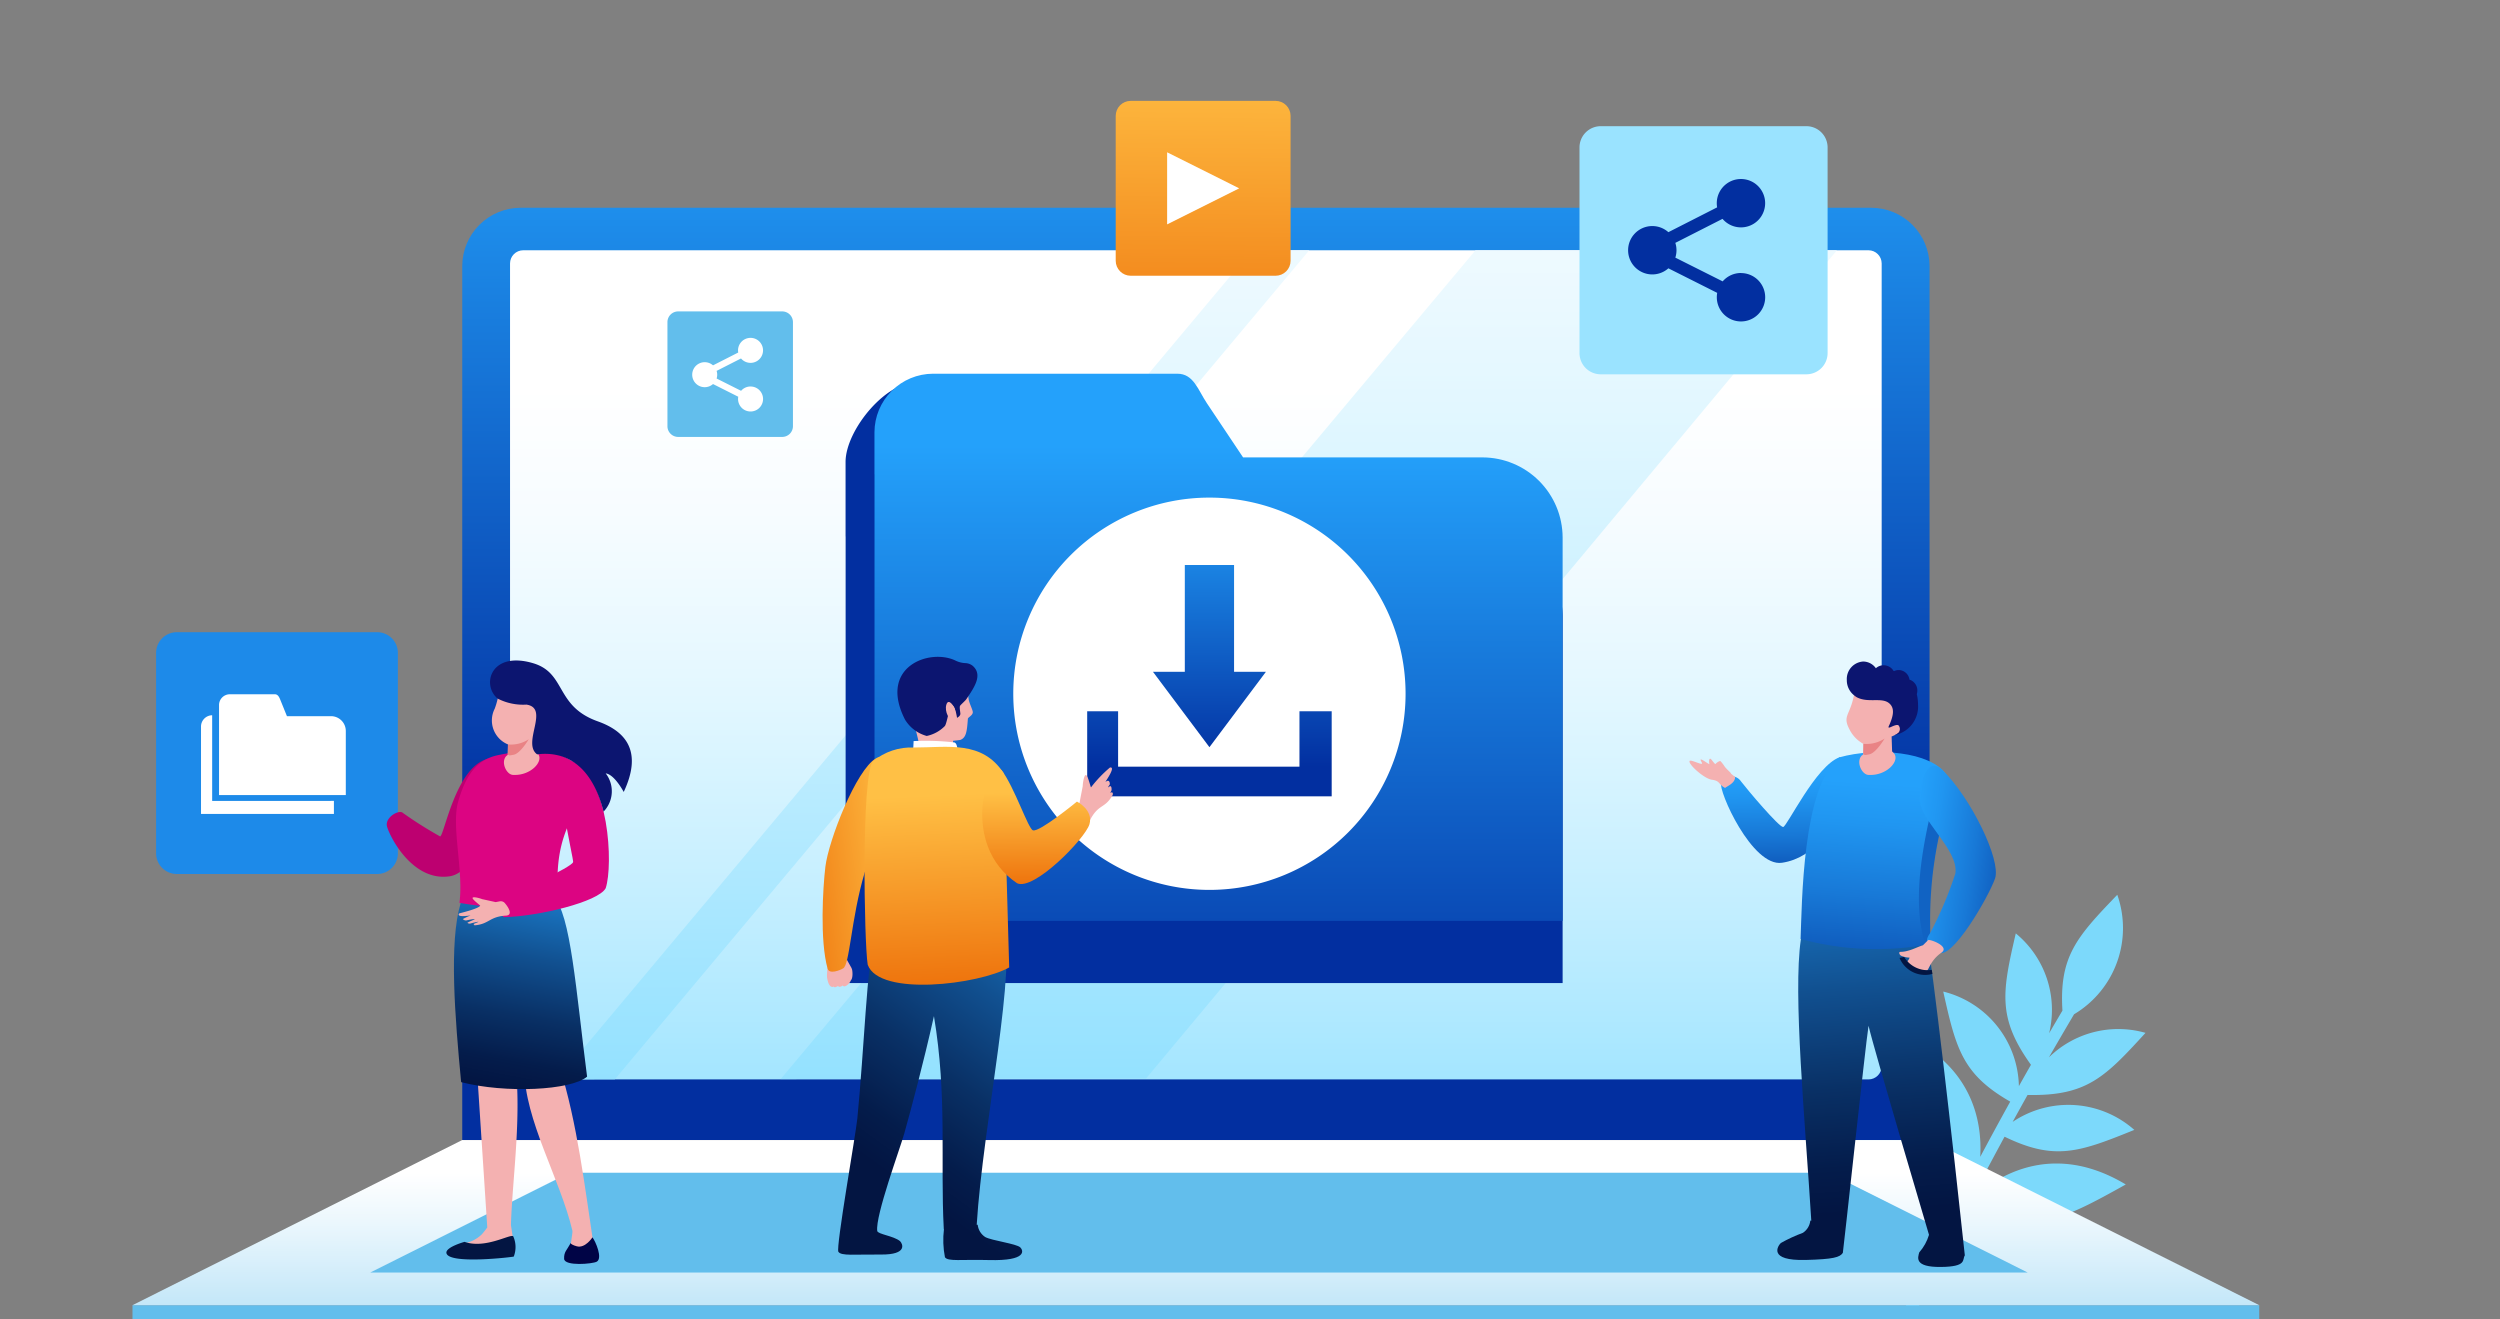 <svg xmlns="http://www.w3.org/2000/svg" xmlns:xlink="http://www.w3.org/1999/xlink" width="200" height="105.53" viewBox="0 0 200 105.53">
  <rect x="0" y="0" width="200" height="105.53" fill="#808080" stroke="none"/>
  <defs>
    <clipPath id="clip-path">
      <rect id="Rectangle_6039" data-name="Rectangle 6039" width="200" height="105.53" transform="translate(729 1520)" fill="#fff" stroke="#707070" stroke-width="1"/>
    </clipPath>
    <clipPath id="clip-path-2">
      <path id="Path_31643" data-name="Path 31643" d="M867.864,1022.916H759.8a4.675,4.675,0,0,0-4.661,4.661V1097.5H872.525v-69.923a4.675,4.675,0,0,0-4.661-4.661" transform="translate(-755.134 -1022.916)" fill="none" clip-rule="evenodd"/>
    </clipPath>
    <linearGradient id="linear-gradient" x1="0.5" y1="0.665" x2="0.5" y2="-0.122" gradientUnits="objectBoundingBox">
      <stop offset="0" stop-color="#022fa0"/>
      <stop offset="0.678" stop-color="#187bdc"/>
      <stop offset="1" stop-color="#24a1fb"/>
    </linearGradient>
    <clipPath id="clip-path-3">
      <path id="Path_31644" data-name="Path 31644" d="M902.4,1057.175H794.779a1.058,1.058,0,0,0-1.055,1.055v64.224a1.058,1.058,0,0,0,1.055,1.055H902.4a1.058,1.058,0,0,0,1.055-1.055V1058.23a1.058,1.058,0,0,0-1.055-1.055" transform="translate(-793.724 -1057.175)" fill="none" clip-rule="evenodd"/>
    </clipPath>
    <linearGradient id="linear-gradient-2" x1="0.5" y1="1.48" x2="0.5" y2="0.165" gradientUnits="objectBoundingBox">
      <stop offset="0" stop-color="#54d0ff"/>
      <stop offset="0.26" stop-color="#8fe0ff"/>
      <stop offset="0.501" stop-color="#bfedff"/>
      <stop offset="0.713" stop-color="#e2f7ff"/>
      <stop offset="0.886" stop-color="#f7fcff"/>
      <stop offset="1" stop-color="#fff"/>
    </linearGradient>
    <clipPath id="clip-path-4">
      <path id="Path_31645" data-name="Path 31645" d="M892.1,1057.174,836.547,1123.5l-4.591.007,55.563-66.333Zm42.216,0-55.271,66.257-29.231.047,55.585-66.3Z" transform="translate(-831.956 -1057.174)" fill="none" clip-rule="evenodd"/>
    </clipPath>
    <linearGradient id="linear-gradient-3" x1="0.5" y1="1.537" x2="0.5" y2="-0.351" xlink:href="#linear-gradient-2"/>
    <clipPath id="clip-path-5">
      <path id="Path_31648" data-name="Path 31648" d="M633.077,1774.632H515.686l-26.375,13.208h170.14Z" transform="translate(-489.311 -1774.632)" fill="none" clip-rule="evenodd"/>
    </clipPath>
    <linearGradient id="linear-gradient-4" x1="0.5" y1="1.756" x2="0.5" y2="0.198" gradientUnits="objectBoundingBox">
      <stop offset="0" stop-color="#82cdf2"/>
      <stop offset="0.406" stop-color="#bae3f7"/>
      <stop offset="0.804" stop-color="#ebf7fd"/>
      <stop offset="1" stop-color="#fff"/>
    </linearGradient>
    <clipPath id="clip-path-6">
      <path id="Path_31651" data-name="Path 31651" d="M1117.051,1163.409h19.157a6.425,6.425,0,0,1,6.406,6.406v30.673h-55.048V1164.76h-.005V1161.4a4.7,4.7,0,0,1,4.685-4.686h19.545c1.3,0,1.645,1.286,2.369,2.369Z" transform="translate(-1087.561 -1156.714)" fill="none" clip-rule="evenodd"/>
    </clipPath>
    <linearGradient id="linear-gradient-5" x1="0.5" y1="1.29" x2="0.5" y2="0.13" xlink:href="#linear-gradient"/>
    <clipPath id="clip-path-7">
      <path id="Path_31653" data-name="Path 31653" d="M1266.888,1310.964h3.94v8.541h2.55l-4.52,6.033-4.52-6.033h2.55Zm9.172,16.134v-4.435h2.578v6.807h-19.561v-6.807h2.474v4.435Z" transform="translate(-1259.078 -1310.964)" fill="none" clip-rule="evenodd"/>
    </clipPath>
    <linearGradient id="linear-gradient-6" x1="0.5" y1="0.872" x2="0.5" y2="-0.292" xlink:href="#linear-gradient"/>
    <clipPath id="clip-path-8">
      <path id="Path_31654" data-name="Path 31654" d="M1817.423,1575.481c-.644,4.321.342,14.505.834,22.494l-.077-.007a1.336,1.336,0,0,1-.591.978,12.592,12.592,0,0,0-1.766.814c-.226.216-1.09,1.44,2,1.358,2.2-.058,2.722-.211,2.958-.568.033-.05,1.828-16.791,2.057-18.167.392,1.754,4.837,16.717,4.836,16.726a3.752,3.752,0,0,1-.78,1.405c-.12.429-.407,1.184,1.724,1.165s1.694-.581,1.922-.927c-.946-8.895-2.6-23.328-3.075-25.695h0c-.687-7.92-9.719-.856-10.045.422" transform="translate(-1815.54 -1571.359)" fill="none" clip-rule="evenodd"/>
    </clipPath>
    <linearGradient id="linear-gradient-7" x1="0.512" y1="0.874" x2="0.48" y2="-0.119" gradientUnits="objectBoundingBox">
      <stop offset="0" stop-color="#031542"/>
      <stop offset="0.108" stop-color="#041c4b"/>
      <stop offset="0.291" stop-color="#093065"/>
      <stop offset="0.525" stop-color="#115090"/>
      <stop offset="0.798" stop-color="#1b7ccb"/>
      <stop offset="1" stop-color="#24a1fb"/>
    </linearGradient>
    <clipPath id="clip-path-9">
      <path id="Path_31655" data-name="Path 31655" d="M1780.028,1469.437c-.931,2.042-2.416,4.572-5.079,4.969-2.383.355-5.123-5.771-4.868-6.421a.923.923,0,0,1,1.594-.083c.489.646,3.042,3.666,3.367,3.643.307-.021,2.613-4.887,4.5-5.573.224-.144,1.141,2.479.486,3.466" transform="translate(-1770.064 -1465.965)" fill="none" clip-rule="evenodd"/>
    </clipPath>
    <linearGradient id="linear-gradient-8" x1="0.519" y1="1.437" x2="0.493" y2="0.164" gradientUnits="objectBoundingBox">
      <stop offset="0" stop-color="#002990"/>
      <stop offset="0.225" stop-color="#0a4aad"/>
      <stop offset="0.576" stop-color="#1879d7"/>
      <stop offset="0.846" stop-color="#2096f1"/>
      <stop offset="1" stop-color="#24a1fb"/>
    </linearGradient>
    <clipPath id="clip-path-10">
      <path id="Path_31656" data-name="Path 31656" d="M1845.935,1463.606c.887,1.322-1.963,6.845-1.223,13.564a23.174,23.174,0,0,1-10.42-.393c.116-2.738.124-12.241,3.105-14.535,2.951-.827,7.322-.448,8.537,1.364" transform="translate(-1834.293 -1461.825)" fill="none" clip-rule="evenodd"/>
    </clipPath>
    <linearGradient id="linear-gradient-9" x1="0.449" y1="1.461" x2="0.517" y2="0.176" xlink:href="#linear-gradient-8"/>
    <clipPath id="clip-path-11">
      <path id="Path_31660" data-name="Path 31660" d="M1930.292,1475.364c.068-1.451.685-3.326,1.828-2.2,2.3,2.263,4.691,7.2,4.205,8.665-.506,1.466-3.512,6.675-4.551,5.9-.583-.434-1.288-.644-.647-1.522a29.9,29.9,0,0,0,2.024-4.777c.263-1.957-2.943-4.26-2.859-6.062" transform="translate(-1930.291 -1472.818)" fill="none" clip-rule="evenodd"/>
    </clipPath>
    <linearGradient id="linear-gradient-10" x1="1.573" y1="0.888" x2="-0.049" y2="0.302" xlink:href="#linear-gradient-8"/>
    <clipPath id="clip-path-12">
      <path id="Path_31666" data-name="Path 31666" d="M1052.246,1469.169c.439-.914.1-2.705-.83-3.107-.246-.106-.94-.441-1.393-.187-1.6.9-3.815,6.586-4.065,8.68-.205,1.718-.45,5.9.176,8.153.135.487,1.008.124,1.225-.009.547-.191.645-3.985,1.736-7.652.9-3.024,2.756-5.057,3.15-5.878" transform="translate(-1045.734 -1465.781)" fill="none"/>
    </clipPath>
    <linearGradient id="linear-gradient-11" x1="-0.6" y1="0.887" x2="0.948" y2="0.342" gradientUnits="objectBoundingBox">
      <stop offset="0" stop-color="#ea6200"/>
      <stop offset="1" stop-color="#ffc045"/>
    </linearGradient>
    <clipPath id="clip-path-13">
      <path id="Path_31668" data-name="Path 31668" d="M1071.343,1507.317c1.336,2.335-1.536,15.6-2.032,23.646l.078-.007a1.345,1.345,0,0,0,.6.985c.533.292,2.5.53,2.812.832.227.218.606,1.093-2.511,1.011-2.214-.058-3.283.132-3.52-.227a7.169,7.169,0,0,1-.079-2.247h-.013c-.287-5.5.288-10.577-.787-17.042-.851,3.8-1.813,7.383-2.377,9.4-.34,1.214-2.327,6.585-2.16,7.786.037.267,1.29.387,1.819.812.22.211.631,1.094-1.516,1.076s-3.182.128-3.412-.22c-.215-.326,1.391-9.385,1.517-10.663.554-5.645.727-11.886,1.468-15.564h0c.382-15.333,8.531-11.382,7.8-2.1-.083,1.049,1.951,1.078,2.32,2.524" transform="translate(-1058.221 -1496.599)" fill="none" clip-rule="evenodd"/>
    </clipPath>
    <linearGradient id="linear-gradient-12" x1="0.402" y1="0.87" x2="0.629" y2="0.013" xlink:href="#linear-gradient-7"/>
    <clipPath id="clip-path-14">
      <path id="Path_31674" data-name="Path 31674" d="M1083.533,1457.608a4.8,4.8,0,0,0-3.292,1.1c-.942,1.1-.709,14.558-.422,16.279.937,2.573,8.9,1.578,11.318.214l-.442-15.541c-1.728-2.636-4.432-2.053-7.162-2.053" transform="translate(-1079.566 -1457.553)" fill="none"/>
    </clipPath>
    <linearGradient id="linear-gradient-13" x1="0.516" y1="1.126" x2="0.493" y2="0.214" xlink:href="#linear-gradient-11"/>
    <clipPath id="clip-path-15">
      <path id="Path_31675" data-name="Path 31675" d="M1177.274,1484.713c1.337.661,5.468-3.58,5.8-4.717s-1-1.812-1-1.812-3.009,2.475-3.521,2.3c-.387-.129-1.475-3.446-2.5-4.8-1.08-.986-3.424,5.9,1.218,9.024" transform="translate(-1174.5 -1475.594)" fill="none"/>
    </clipPath>
    <linearGradient id="linear-gradient-14" x1="0.506" y1="1.106" x2="0.498" y2="0.259" xlink:href="#linear-gradient-11"/>
    <clipPath id="clip-path-16">
      <path id="Path_31676" data-name="Path 31676" d="M1283.273,936.728h11.6a1.2,1.2,0,0,1,1.195,1.195v11.6a1.2,1.2,0,0,1-1.195,1.194h-11.6a1.2,1.2,0,0,1-1.195-1.194v-11.6a1.2,1.2,0,0,1,1.195-1.195" transform="translate(-1282.078 -936.728)" fill="none"/>
    </clipPath>
    <linearGradient id="linear-gradient-15" x1="0.486" y1="2.073" x2="0.507" y2="-0.297" xlink:href="#linear-gradient-11"/>
    <clipPath id="clip-path-17">
      <path id="Path_31683" data-name="Path 31683" d="M749.03,1549.049c-.945,3.137-.451,9.161.04,14.315,3.549.911,8.772.664,10.076-.438-.871-6.723-1.314-13.182-2.7-14.371-2.93-6.848-6.982-1.245-7.412.494" transform="translate(-748.494 -1545.238)" fill="none" clip-rule="evenodd"/>
    </clipPath>
    <linearGradient id="linear-gradient-16" x1="0.456" y1="0.986" x2="0.538" y2="0.081" xlink:href="#linear-gradient-7"/>
  </defs>
  <g id="Mask_Group_61" data-name="Mask Group 61" transform="translate(-729 -1520)" clip-path="url(#clip-path)">
    <g id="Group_12202" data-name="Group 12202" transform="translate(739.599 1528.07)">
      <path id="Path_31642" data-name="Path 31642" d="M1874.277,1586.145q-.541.915-1.063,1.81a7.91,7.91,0,0,0-2.669-7.988c-1.074,4.659-1.5,6.721,1.214,10.513q-.492.863-.965,1.707a7.964,7.964,0,0,0-6.052-7.566c1.019,4.56,1.527,6.613,5.36,8.806q-1.268,2.286-2.4,4.418c.157-2.665-.5-7.218-6.141-9.78.544,5.686.847,8.22,5.246,11.477q-.862,1.649-1.642,3.193c-.3-2.285-1.866-7.3-9.736-9.084,2.221,5.279,3.266,7.589,9.261,10.028-1.18,2.358-2.215,4.521-3.116,6.473l.645.873q1.1-2.39,2.479-5.218c5.427,3.57,7.923,3.117,13.537,1.948-6.045-5.575-11.145-3.846-13.118-2.8q.679-1.372,1.428-2.837c5.447,1.96,7.692.782,12.8-2.065-6.119-3.672-10.665-.4-12.356,1.2q1.237-2.4,2.659-5.021c4.042,1.963,6.016,1.22,10.381-.545a7.968,7.968,0,0,0-9.734-.64q.581-1.06,1.193-2.154c4.735.1,6.19-1.415,9.437-4.968a7.934,7.934,0,0,0-7.729,1.96q.972-1.688,2.012-3.447a8.024,8.024,0,0,0,3.458-9.559c-3.223,3.351-4.656,4.91-4.388,9.264" transform="translate(-1719.882 -1513.366)" fill="#7cd9fb"/>
      <g id="Group_12171" data-name="Group 12171" transform="translate(26.375 8.551)">
        <g id="Group_12170" data-name="Group 12170" transform="translate(0 0)" clip-path="url(#clip-path-2)">
          <rect id="Rectangle_6023" data-name="Rectangle 6023" width="117.391" height="74.585" transform="translate(0)" fill="url(#linear-gradient)"/>
        </g>
      </g>
      <g id="Group_12173" data-name="Group 12173" transform="translate(30.204 11.951)">
        <g id="Group_12172" data-name="Group 12172" transform="translate(0 0)" clip-path="url(#clip-path-3)">
          <rect id="Rectangle_6024" data-name="Rectangle 6024" width="109.733" height="66.333" transform="translate(0 0)" fill="url(#linear-gradient-2)"/>
        </g>
      </g>
      <g id="Group_12175" data-name="Group 12175" transform="translate(33.997 11.951)">
        <g id="Group_12174" data-name="Group 12174" transform="translate(0)" clip-path="url(#clip-path-4)">
          <rect id="Rectangle_6025" data-name="Rectangle 6025" width="102.363" height="66.334" transform="translate(0 0)" fill="url(#linear-gradient-3)"/>
        </g>
      </g>
      <path id="Path_31646" data-name="Path 31646" d="M659.451,1907.756H489.311v2.507a4.643,4.643,0,0,0,4.746,4.5H654.705a4.643,4.643,0,0,0,4.746-4.5Z" transform="translate(-489.311 -1811.411)" fill="#62beec" fill-rule="evenodd"/>
      <path id="Path_31647" data-name="Path 31647" d="M1123.718,1943.08h-54.029a.524.524,0,0,0-.523.523h0a.524.524,0,0,0,.523.523h54.029a.524.524,0,0,0,.523-.523h0a.524.524,0,0,0-.523-.523" transform="translate(-1011.633 -1843.231)" fill="#fff" fill-rule="evenodd"/>
      <g id="Group_12177" data-name="Group 12177" transform="translate(0 83.136)">
        <g id="Group_12176" data-name="Group 12176" transform="translate(0 0)" clip-path="url(#clip-path-5)">
          <rect id="Rectangle_6026" data-name="Rectangle 6026" width="170.14" height="13.208" fill="url(#linear-gradient-4)"/>
        </g>
      </g>
      <path id="Path_31649" data-name="Path 31649" d="M797.689,1800.973l15.938,7.982H681.033l15.938-7.982Z" transform="translate(-662.011 -1715.223)" fill="#62beec" fill-rule="evenodd"/>
      <path id="Path_31650" data-name="Path 31650" d="M1096.053,1176h19.157a6.424,6.424,0,0,1,6.406,6.406v29.322h-57.36V1176h-.005v-5.963c0-2.577,3.365-6.66,5.924-6.355l20.619,4.272c1.294.153,1.778,1.208,2.369,2.369Z" transform="translate(-1007.205 -1141.151)" fill="#022fa0" fill-rule="evenodd"/>
      <g id="Group_12179" data-name="Group 12179" transform="translate(59.358 21.827)">
        <g id="Group_12178" data-name="Group 12178" transform="translate(0 0)" clip-path="url(#clip-path-6)">
          <rect id="Rectangle_6027" data-name="Rectangle 6027" width="55.053" height="43.774" transform="translate(0 0)" fill="url(#linear-gradient-5)"/>
        </g>
      </g>
      <path id="Path_31652" data-name="Path 31652" d="M1215.185,1256.6a15.692,15.692,0,1,1-15.692,15.692,15.692,15.692,0,0,1,15.692-15.692" transform="translate(-1129.03 -1224.862)" fill="#fff" fill-rule="evenodd"/>
      <g id="Group_12181" data-name="Group 12181" transform="translate(76.376 37.131)">
        <g id="Group_12180" data-name="Group 12180" transform="translate(0 0)" clip-path="url(#clip-path-7)">
          <rect id="Rectangle_6028" data-name="Rectangle 6028" width="19.561" height="18.505" transform="translate(0 0)" fill="url(#linear-gradient-6)"/>
        </g>
      </g>
      <g id="Group_12183" data-name="Group 12183" transform="translate(131.587 62.967)">
        <g id="Group_12182" data-name="Group 12182" clip-path="url(#clip-path-8)">
          <rect id="Rectangle_6029" data-name="Rectangle 6029" width="16.021" height="34.56" transform="translate(-0.807 -4.22)" fill="url(#linear-gradient-7)"/>
        </g>
      </g>
      <g id="Group_12185" data-name="Group 12185" transform="translate(127.075 52.51)">
        <g id="Group_12184" data-name="Group 12184" transform="translate(0 0)" clip-path="url(#clip-path-9)">
          <rect id="Rectangle_6030" data-name="Rectangle 6030" width="10.857" height="8.934" transform="translate(-0.238 -0.139)" fill="url(#linear-gradient-8)"/>
        </g>
      </g>
      <g id="Group_12187" data-name="Group 12187" transform="translate(133.448 52.1)">
        <g id="Group_12186" data-name="Group 12186" transform="translate(0)" clip-path="url(#clip-path-10)">
          <rect id="Rectangle_6031" data-name="Rectangle 6031" width="12.529" height="16.467" transform="translate(0 -0.411)" fill="url(#linear-gradient-9)"/>
        </g>
      </g>
      <path id="Path_31657" data-name="Path 31657" d="M1931.327,1518.3a32.216,32.216,0,0,0-.683,8.78q-.218.037-.435.071c-.986-3-.384-6.889.275-9.917Z" transform="translate(-1786.776 -1459.641)" fill="#1163c3" fill-rule="evenodd"/>
      <path id="Path_31658" data-name="Path 31658" d="M1871.536,1403.374a2.685,2.685,0,0,0,1.156,1.247l-.016.844-.123.1c-.481.515.04,1.573.587,1.54,1.385.069,2.447-1.067,2.031-1.683l-.181-.2-.04-1.194c.071,0,.591-.3.746-.347a.8.8,0,0,0,.4-.661c.015-.315-.471-.213-.471-.213.589-.807,1.257-1.466.391-2.192a8.467,8.467,0,0,0-2.853-1.15l-1.2-.414a5.294,5.294,0,0,1-.263,2.549c-.275.771-.558.992-.167,1.772" transform="translate(-1734.22 -1353.182)" fill="#f4b1b1" fill-rule="evenodd"/>
      <path id="Path_31659" data-name="Path 31659" d="M1886.488,1450.883s-.676,1.16-1.232,1.266-.272.027-.479,0l.016-.844a2.63,2.63,0,0,0,1.7-.425" transform="translate(-1746.32 -1399.869)" fill="#e98385" fill-rule="evenodd"/>
      <g id="Group_12189" data-name="Group 12189" transform="translate(142.973 53.19)">
        <g id="Group_12188" data-name="Group 12188" clip-path="url(#clip-path-11)">
          <rect id="Rectangle_6032" data-name="Rectangle 6032" width="6.604" height="16.463" transform="translate(-0.083 -0.781)" fill="url(#linear-gradient-10)"/>
        </g>
      </g>
      <path id="Path_31661" data-name="Path 31661" d="M1916.182,1613.269l-.426.423c-.4.122-.778.334-1.209.441a2.112,2.112,0,0,1-.566.088c-.213-.014-.106.232.009.3a1.649,1.649,0,0,0,.689.16c-.012.122-.2.326-.183.35a1.861,1.861,0,0,0,1.572.692c.169-.074.274-.8,1.139-1.42.722-.466-.7-1.049-1.026-1.034" transform="translate(-1772.517 -1546.143)" fill="#f4b1b1" fill-rule="evenodd"/>
      <path id="Path_31662" data-name="Path 31662" d="M1748.026,1468.387c-.043-.125-.295-.282-.527-.588a2.8,2.8,0,0,0-.319-.416c-.091-.061-.379.171-.41.225s-.4-.484-.379-.407c-.171-.1-.135.334-.1.419-.145-.049-.563-.38-.678-.378s.144.31.077.342c-.119.056-.755-.275-.957-.246-.3.139,1.086,1.43,1.739,1.523.708.1.494.349,1.071.661.122-.13.813-.373.8-.878Z" transform="translate(-1620.133 -1414.555)" fill="#f4b1b1" fill-rule="evenodd"/>
      <path id="Path_31663" data-name="Path 31663" d="M1914.444,1626.96a2.194,2.194,0,0,0,2.213,1.036c.016.108.04.212.05.323a2.208,2.208,0,0,1-2.629-1.28Z" transform="translate(-1772.714 -1558.476)" fill="#031542" fill-rule="evenodd"/>
      <path id="Path_31664" data-name="Path 31664" d="M1872.338,1391.62c.982.5,2.113-.094,2.685.58.283.334.255.814-.062,1.558-.094.219-.218.38.152.209.17-.078.449-.188.544-.111a.439.439,0,0,1-.064.648c-.076.052-.219.13-.219.13a2.328,2.328,0,0,0,1.853-2.4,4.085,4.085,0,0,0-.1-.872.959.959,0,0,0,.042-.281.911.911,0,0,0-.629-.879.887.887,0,0,0-.862-.767.836.836,0,0,0-.366.084l-.043-.011a.926.926,0,0,0-1.417-.218,1.259,1.259,0,0,0-1.012-.536,1.4,1.4,0,0,0-1.313,1.476,1.532,1.532,0,0,0,.58,1.225,1.456,1.456,0,0,0,.235.168" transform="translate(-1734.381 -1343.902)" fill="#0c1570" fill-rule="evenodd"/>
      <path id="Path_31665" data-name="Path 31665" d="M1049.3,1623.426c.04.318.159.466.086.775a3.794,3.794,0,0,0-.085.9c.014.182.126.832.443.818a.115.115,0,0,0,.087-.041c.059.139.274.01.35-.036.074.132.313.036.379-.047.089.221.52-.057.647-.4.172-.163.145-.682.1-.864a.917.917,0,0,0-.117-.254c-.131-.244-.33-.585-.366-.653-.086-.162-.218-.3-.21-.486Z" transform="translate(-993.74 -1555.034)" fill="#f4b1b1"/>
      <g id="Group_12191" data-name="Group 12191" transform="translate(55.208 52.492)">
        <g id="Group_12190" data-name="Group 12190" transform="translate(0)" clip-path="url(#clip-path-12)">
          <rect id="Rectangle_6033" data-name="Rectangle 6033" width="7.178" height="17.574" transform="translate(-0.226 -0.161)" fill="url(#linear-gradient-11)"/>
        </g>
      </g>
      <path id="Path_31667" data-name="Path 31667" d="M1248.866,1477.486l.4-.493.26-1.343c-.01-.164.126-1.162.335-.8.147.252.3.912.324.908a10.157,10.157,0,0,1,1.516-1.588c.478-.089-.248.952-.35,1.129-.049.084.291-.287.339.151.015.136-.076.132-.13.291-.035.1.224-.276.266.074.028.232-.038.234-.092.368-.016.038.084-.049.146-.021s.071.154.021.24c-.64,1.1-1.124.644-1.835,2.049-.409.808-1.177-.623-1.2-.962" transform="translate(-1173.504 -1420.838)" fill="#f4b1b1" fill-rule="evenodd"/>
      <g id="Group_12193" data-name="Group 12193" transform="translate(56.447 55.55)">
        <g id="Group_12192" data-name="Group 12192" transform="translate(0 0)" clip-path="url(#clip-path-13)">
          <rect id="Rectangle_6034" data-name="Rectangle 6034" width="15.377" height="42.358" transform="translate(-0.196 -5.04)" fill="url(#linear-gradient-12)"/>
        </g>
      </g>
      <path id="Path_31669" data-name="Path 31669" d="M1113.411,1389.682s2.119-.791,3.1.821c.245.4.625.466.618,1.014a5.664,5.664,0,0,0,.061.94c.05.292.275.724.323.96.06.294-.378.451-.388.58-.074,1.025-.135,1.517-.607,1.693-1.191.167-2.865.239-3.411-.77a8.077,8.077,0,0,1-1.017-3.442,2.123,2.123,0,0,1,1.325-1.8" transform="translate(-1050.294 -1344.565)" fill="#f4b1b1"/>
      <path id="Path_31670" data-name="Path 31670" d="M1121.2,1433.786a1.779,1.779,0,0,0,.056.829c.141.274-2.665.281-2.665.281a18.5,18.5,0,0,0-.66-2.744c-.432-1.257,3.268,1.635,3.268,1.635" transform="translate(-1055.533 -1382.711)" fill="#f4b1b1"/>
      <path id="Path_31671" data-name="Path 31671" d="M1108.4,1391.367a2.843,2.843,0,0,0,1.456-.794c.155-.17.4-1.639.49-1.67.33-.115.488,1.02.488,1.02.049-.059.224-.108.263-.3.018-.083-.094-.552-.021-.671.053-.087.412-.4.491-.513.636-.945,1.365-1.968.5-2.7a1,1,0,0,0-.546-.2,1.992,1.992,0,0,1-.829-.212c-2.087-.987-6.175.52-4.018,4.735a2.933,2.933,0,0,0,1.722,1.3" transform="translate(-1044.869 -1340.559)" fill="#0c1570" fill-rule="evenodd"/>
      <path id="Path_31672" data-name="Path 31672" d="M1122.324,1453.249s-.009-.555-.261-.608a20.033,20.033,0,0,0-3.247-.106l-.034.706a11.778,11.778,0,0,0,3.542.009" transform="translate(-1056.326 -1401.318)" fill="#fff"/>
      <path id="Path_31673" data-name="Path 31673" d="M1145.862,1421.966c-.044-.186-.5-.945-.681-.377s.273,1.332.526,1.267.267-.419.155-.89" transform="translate(-1080.069 -1373.295)" fill="#f4b1b1"/>
      <g id="Group_12195" data-name="Group 12195" transform="translate(58.565 51.676)">
        <g id="Group_12194" data-name="Group 12194" transform="translate(0 0)" clip-path="url(#clip-path-14)">
          <rect id="Rectangle_6035" data-name="Rectangle 6035" width="11.838" height="20.537" transform="translate(-0.267 -0.528)" fill="url(#linear-gradient-13)"/>
        </g>
      </g>
      <g id="Group_12197" data-name="Group 12197" transform="translate(67.984 53.466)">
        <g id="Group_12196" data-name="Group 12196" transform="translate(0 0)" clip-path="url(#clip-path-15)">
          <rect id="Rectangle_6036" data-name="Rectangle 6036" width="10.771" height="10.671" transform="translate(-1.867 -0.89)" fill="url(#linear-gradient-14)"/>
        </g>
      </g>
      <g id="Group_12199" data-name="Group 12199" transform="translate(78.658 0)">
        <g id="Group_12198" data-name="Group 12198" transform="translate(0)" clip-path="url(#clip-path-16)">
          <rect id="Rectangle_6037" data-name="Rectangle 6037" width="13.993" height="13.993" transform="translate(0)" fill="url(#linear-gradient-15)"/>
        </g>
      </g>
      <path id="Path_31677" data-name="Path 31677" d="M920.733,783.57h16.041a1.656,1.656,0,0,1,1.651,1.651v16.04a1.656,1.656,0,0,1-1.651,1.651H920.733a1.656,1.656,0,0,1-1.651-1.651v-16.04a1.656,1.656,0,0,1,1.651-1.651" transform="translate(-917.193 -741.063)" fill="#1d8ae9" fill-rule="evenodd"/>
      <path id="Path_31678" data-name="Path 31678" d="M965.916,857.333v1.041H955.284V852.03h0v-.649a.907.907,0,0,1,.892-.9v.29h0v6.567Z" transform="translate(-949.802 -801.331)" fill="#fff" fill-rule="evenodd"/>
      <path id="Path_31679" data-name="Path 31679" d="M975.247,835.371h3.529a1.184,1.184,0,0,1,1.18,1.18v5.133H969.815V835.1h0v-.619a.866.866,0,0,1,.863-.863h3.6c.24,0,.346.214.436.437Z" transform="translate(-962.891 -786.147)" fill="#fff" fill-rule="evenodd"/>
      <path id="Path_31680" data-name="Path 31680" d="M1323.53,978.18l5.767,2.884-5.767,2.884Z" transform="translate(-1240.759 -974.067)" fill="#fff" fill-rule="evenodd"/>
      <path id="Path_31681" data-name="Path 31681" d="M750.151,1527.311l-1.96,16.214,1,15.315-.1.135c-.026.035-.051.068-.077.1-.061.081-.122.157-.183.228-.027.032-.055.064-.083.094a2.709,2.709,0,0,1-1.508.732,1.078,1.078,0,0,0-.9.627.261.261,0,0,0-.019.047.281.281,0,0,0,.276.359l4.37-.137a.422.422,0,0,0,.409-.375.417.417,0,0,0,0-.089l-.292-1.907a.056.056,0,0,0,0-.008c.106-3.724.948-9.181.258-13.53,0,0,4.127-8.159,4.11-8.358s-5.3-9.449-5.3-9.449" transform="translate(-720.808 -1468.714)" fill="#f4b1b1"/>
      <path id="Path_31682" data-name="Path 31682" d="M805.795,1671.786c.19,1.639-.954,2.611-.764,4.25,0,4.1,2.878,8.831,3.85,12.975.032.137-.213,1.44-.185,1.577.432.462,1.662,1.113,1.794-1.016-.55-3.578-1.235-9.36-2.652-13.713l.895-4.339Z" transform="translate(-773.686 -1598.614)" fill="#f4b1b1"/>
      <g id="Group_12201" data-name="Group 12201" transform="translate(25.716 60.376)">
        <g id="Group_12200" data-name="Group 12200" clip-path="url(#clip-path-17)">
          <rect id="Rectangle_6038" data-name="Rectangle 6038" width="11.061" height="22.569" transform="translate(-0.409 -3.532)" fill="url(#linear-gradient-16)"/>
        </g>
      </g>
      <path id="Path_31684" data-name="Path 31684" d="M699.311,1476.555c-2.9.431-4.719-3.015-5-3.959-.225-.744.965-1.411,1.264-1.111a31.794,31.794,0,0,0,2.976,1.879c.315-.022,1.225-5.45,3.73-6.183,1-.643.224,8.9-2.966,9.374" transform="translate(-673.942 -1414.521)" fill="#bd0070" fill-rule="evenodd"/>
      <path id="Path_31685" data-name="Path 31685" d="M760.159,1462.619c.835,3.405-2.508,3.832-1.751,10.707a24.078,24.078,0,0,1-7.959-.086c.344-2.529-.666-6.144-.1-8.1.532-1.82,1.293-3.308,3.167-3.71,2.73-.586,5.533-.461,6.638,1.186" transform="translate(-724.293 -1409.084)" fill="#dc0482" fill-rule="evenodd"/>
      <path id="Path_31686" data-name="Path 31686" d="M780.637,1406.184l-.015.826-.12.1c-.471.5.039,1.54.575,1.508,1.355.067,2.4-1.045,1.988-1.648l-.177-.2-.039-1.169c.07,0,.579-.293.731-.339a.787.787,0,0,0,.389-.647c.015-.308-.461-.208-.461-.208.577-.79,1.23-1.434.383-2.145a8.29,8.29,0,0,0-2.793-1.126l-1.171-.406a5.862,5.862,0,0,1-.351,2.594,2.07,2.07,0,0,0,1.062,2.856" transform="translate(-750.599 -1354.696)" fill="#f4b1b1" fill-rule="evenodd"/>
      <path id="Path_31687" data-name="Path 31687" d="M793.576,1451.472s-.662,1.136-1.206,1.239-.266.027-.469,0l.015-.826a2.576,2.576,0,0,0,1.66-.416" transform="translate(-761.878 -1400.4)" fill="#e98385" fill-rule="evenodd"/>
      <path id="Path_31688" data-name="Path 31688" d="M788.907,1468.843c3.005,1.246,3.335,8.334,2.719,10.183-.589,1.093-5.337,2.248-8.147,2.318-.766-.6-.72-1.276-.165-1.636,1.239-.305,5.621-2.39,5.7-2.763.143-.049-2.059-8.411-.106-8.1" transform="translate(-753.77 -1416.04)" fill="#dc0482" fill-rule="evenodd"/>
      <path id="Path_31689" data-name="Path 31689" d="M780.521,1391.47a4.45,4.45,0,0,1-2.308-.487c-1.314-1.129-.514-3.823,2.845-2.826,2.672.794,1.745,3.436,5.18,4.654,2.246.8,3.594,2.4,2.07,5.645-.006,0-.728-1.393-1.442-1.484a2.338,2.338,0,0,1-.17,3.058c-1.033-4.054-3.367-4.826-5.316-4.581-1.242-.91,1.035-3.7-.859-3.98" transform="translate(-749.009 -1343.171)" fill="#0c1570" fill-rule="evenodd"/>
      <path id="Path_31690" data-name="Path 31690" d="M743.855,1852.4s-1.521.421-1.453.89c.138.948,5.361.322,5.388.288a2.1,2.1,0,0,0-.042-1.618c-.185-.237-2.229,1.032-3.893.441" transform="translate(-717.288 -1761.123)" fill="#031542" fill-rule="evenodd"/>
      <path id="Path_31691" data-name="Path 31691" d="M837.312,1854.761c.033.608,2.28.411,2.61.229.491-.271-.083-1.6-.342-1.949,0,0-.573.9-1.25.719s-.44-.383-.555-.155c-.217.427-.492.595-.462,1.156" transform="translate(-802.782 -1762.125)" fill="#000446" fill-rule="evenodd"/>
      <path id="Path_31692" data-name="Path 31692" d="M755.686,1579.176l-.381.072-1.1-.242c-.121-.061-.916-.284-.714-.01.142.193.591.52.578.54-.16.263-1.675.6-1.69.624-.223.331.751.173.917.154a6.1,6.1,0,0,0-.617.288.335.335,0,0,0,.31.108,4.119,4.119,0,0,1,.643-.114c.045.035-.627.286-.583.315a.294.294,0,0,0,.242.049,5.668,5.668,0,0,1,.627-.144c.057.026-.434.177-.38.2s.05.093.093.089c1.163-.1,1.17-.7,2.5-.776.555-.033.232-.626-.07-.976a.427.427,0,0,0-.385-.172" transform="translate(-726.252 -1515.149)" fill="#f4b1b1" fill-rule="evenodd"/>
      <path id="Path_31693" data-name="Path 31693" d="M1657.724,957.135h16.46a1.7,1.7,0,0,1,1.694,1.695v16.46a1.7,1.7,0,0,1-1.694,1.695h-16.46a1.7,1.7,0,0,1-1.694-1.695V958.83a1.7,1.7,0,0,1,1.694-1.695" transform="translate(-1540.269 -955.11)" fill="#9ae3ff"/>
      <path id="Path_31694" data-name="Path 31694" d="M1704.284,1007.274a1.935,1.935,0,1,1-1.934,1.934,1.955,1.955,0,0,1,.031-.351l-3.906-1.964a1.935,1.935,0,1,1,0-2.891l3.9-1.985a1.955,1.955,0,0,1-.028-.333,1.935,1.935,0,1,1,.46,1.252l-3.775,1.921a1.943,1.943,0,0,1,0,1.181l3.787,1.9a1.93,1.93,0,0,1,1.464-.67" transform="translate(-1575.604 -993.498)" fill="#022fa0" fill-rule="evenodd"/>
      <path id="Path_31695" data-name="Path 31695" d="M921.493,1106.482h8.327a.86.86,0,0,1,.857.857v8.327a.86.86,0,0,1-.857.857h-8.327a.859.859,0,0,1-.857-.857v-8.327a.86.86,0,0,1,.857-.857" transform="translate(-877.84 -1089.639)" fill="#62beec"/>
      <path id="Path_31696" data-name="Path 31696" d="M945.279,1131.715a1,1,0,1,1-.984.819l-2.02-1.016a1,1,0,1,1,0-1.495l2.017-1.026a1.015,1.015,0,0,1-.015-.172,1,1,0,1,1,.238.647l-1.952.993a1.006,1.006,0,0,1,0,.611l1.958.984a1,1,0,0,1,.757-.346" transform="translate(-895.833 -1108.865)" fill="#fff" fill-rule="evenodd"/>
    </g>
  </g>
</svg>
